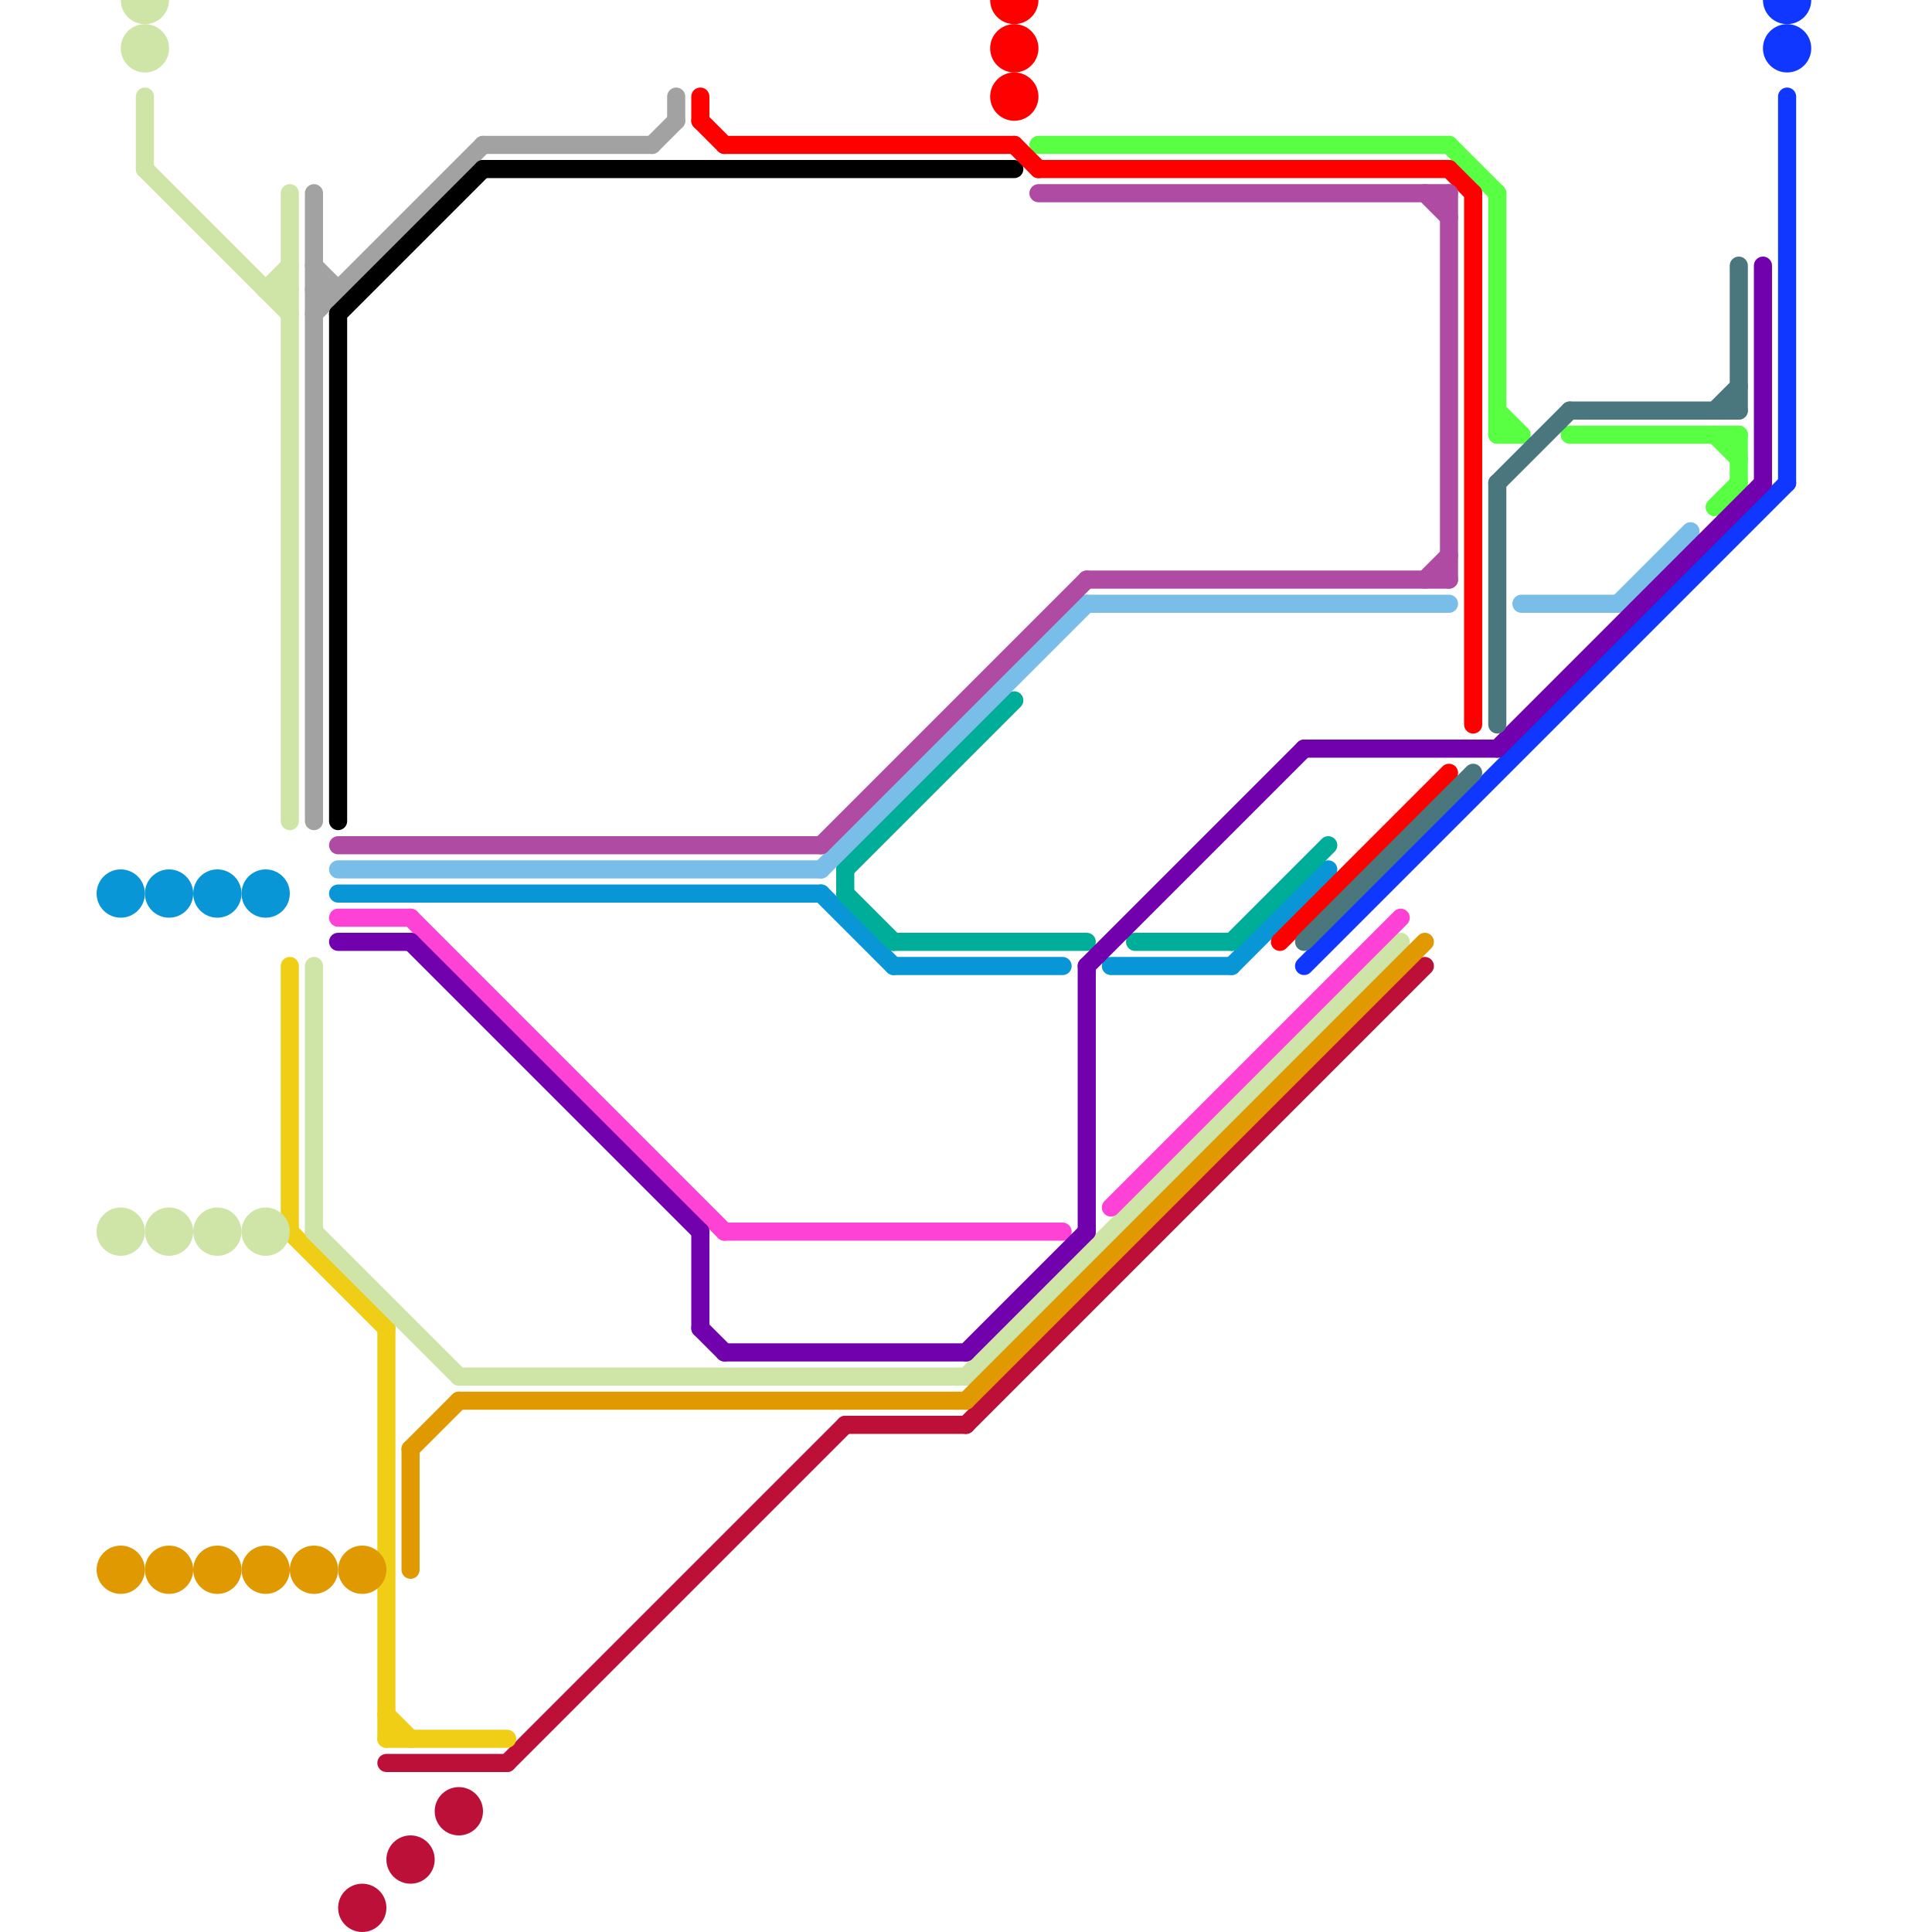 
<svg version="1.1" xmlns="http://www.w3.org/2000/svg" viewBox="0 0 80 80">
<style>line { stroke-width: 0.75; fill: none; stroke-linecap: round; stroke-linejoin: round; } .c0 { stroke: #0896d7 } .c1 { stroke: #bd1038 } .c2 { stroke: #f0ce15 } .c3 { stroke: #a2a2a2 } .c4 { stroke: #00ad99 } .c5 { stroke: #cfe4a7 } .c6 { stroke: #58ff42 } .c7 { stroke: #79bde9 } .c8 { stroke: #000000 } .c9 { stroke: #ff42d6 } .c10 { stroke: #0f37ff } .c11 { stroke: #ff0000 } .c12 { stroke: #7100ad } .c13 { stroke: #e09900 } .c14 { stroke: #4a767d } .c15 { stroke: #af4ba2 }</style><line class="c0" x1="46" y1="40" x2="51" y2="40"/><line class="c0" x1="37" y1="40" x2="44" y2="40"/><line class="c0" x1="14" y1="37" x2="34" y2="37"/><line class="c0" x1="34" y1="37" x2="37" y2="40"/><line class="c0" x1="51" y1="40" x2="55" y2="36"/><circle cx="7" cy="37" r="1" fill="#0896d7" /><circle cx="5" cy="37" r="1" fill="#0896d7" /><circle cx="11" cy="37" r="1" fill="#0896d7" /><circle cx="9" cy="37" r="1" fill="#0896d7" /><line class="c1" x1="40" y1="59" x2="59" y2="40"/><line class="c1" x1="21" y1="73" x2="35" y2="59"/><line class="c1" x1="35" y1="59" x2="40" y2="59"/><line class="c1" x1="16" y1="73" x2="21" y2="73"/><circle cx="19" cy="75" r="1" fill="#bd1038" /><circle cx="15" cy="79" r="1" fill="#bd1038" /><circle cx="17" cy="77" r="1" fill="#bd1038" /><line class="c2" x1="12" y1="51" x2="16" y2="55"/><line class="c2" x1="12" y1="40" x2="12" y2="51"/><line class="c2" x1="16" y1="71" x2="17" y2="72"/><line class="c2" x1="16" y1="55" x2="16" y2="72"/><line class="c2" x1="16" y1="72" x2="21" y2="72"/><line class="c3" x1="13" y1="13" x2="20" y2="6"/><line class="c3" x1="13" y1="11" x2="14" y2="12"/><line class="c3" x1="13" y1="12" x2="14" y2="12"/><line class="c3" x1="20" y1="6" x2="27" y2="6"/><line class="c3" x1="28" y1="4" x2="28" y2="5"/><line class="c3" x1="27" y1="6" x2="28" y2="5"/><line class="c3" x1="13" y1="8" x2="13" y2="34"/><line class="c4" x1="35" y1="37" x2="37" y2="39"/><line class="c4" x1="35" y1="36" x2="35" y2="37"/><line class="c4" x1="35" y1="36" x2="42" y2="29"/><line class="c4" x1="37" y1="39" x2="45" y2="39"/><line class="c4" x1="47" y1="39" x2="51" y2="39"/><line class="c4" x1="51" y1="39" x2="55" y2="35"/><line class="c5" x1="19" y1="57" x2="40" y2="57"/><line class="c5" x1="13" y1="51" x2="19" y2="57"/><line class="c5" x1="12" y1="8" x2="12" y2="34"/><line class="c5" x1="11" y1="12" x2="12" y2="11"/><line class="c5" x1="6" y1="4" x2="6" y2="7"/><line class="c5" x1="6" y1="7" x2="12" y2="13"/><line class="c5" x1="13" y1="40" x2="13" y2="51"/><line class="c5" x1="11" y1="12" x2="12" y2="12"/><line class="c5" x1="40" y1="57" x2="58" y2="39"/><circle cx="6" cy="2" r="1" fill="#cfe4a7" /><circle cx="9" cy="51" r="1" fill="#cfe4a7" /><circle cx="11" cy="51" r="1" fill="#cfe4a7" /><circle cx="7" cy="51" r="1" fill="#cfe4a7" /><circle cx="5" cy="51" r="1" fill="#cfe4a7" /><circle cx="6" cy="0" r="1" fill="#cfe4a7" /><line class="c6" x1="71" y1="18" x2="72" y2="19"/><line class="c6" x1="65" y1="18" x2="72" y2="18"/><line class="c6" x1="43" y1="6" x2="60" y2="6"/><line class="c6" x1="71" y1="21" x2="72" y2="20"/><line class="c6" x1="62" y1="8" x2="62" y2="18"/><line class="c6" x1="60" y1="6" x2="62" y2="8"/><line class="c6" x1="62" y1="17" x2="63" y2="18"/><line class="c6" x1="62" y1="18" x2="63" y2="18"/><line class="c6" x1="72" y1="18" x2="72" y2="20"/><line class="c7" x1="45" y1="25" x2="60" y2="25"/><line class="c7" x1="14" y1="36" x2="34" y2="36"/><line class="c7" x1="63" y1="25" x2="67" y2="25"/><line class="c7" x1="67" y1="25" x2="70" y2="22"/><line class="c7" x1="34" y1="36" x2="45" y2="25"/><line class="c8" x1="20" y1="7" x2="42" y2="7"/><line class="c8" x1="14" y1="13" x2="14" y2="34"/><line class="c8" x1="14" y1="13" x2="20" y2="7"/><line class="c9" x1="14" y1="38" x2="17" y2="38"/><line class="c9" x1="30" y1="51" x2="44" y2="51"/><line class="c9" x1="17" y1="38" x2="30" y2="51"/><line class="c9" x1="46" y1="50" x2="58" y2="38"/><line class="c10" x1="74" y1="4" x2="74" y2="20"/><line class="c10" x1="54" y1="40" x2="74" y2="20"/><circle cx="74" cy="0" r="1" fill="#0f37ff" /><circle cx="74" cy="2" r="1" fill="#0f37ff" /><line class="c11" x1="61" y1="8" x2="61" y2="30"/><line class="c11" x1="42" y1="6" x2="43" y2="7"/><line class="c11" x1="60" y1="7" x2="61" y2="8"/><line class="c11" x1="29" y1="5" x2="30" y2="6"/><line class="c11" x1="29" y1="4" x2="29" y2="5"/><line class="c11" x1="43" y1="7" x2="60" y2="7"/><line class="c11" x1="30" y1="6" x2="42" y2="6"/><line class="c11" x1="53" y1="39" x2="60" y2="32"/><circle cx="42" cy="4" r="1" fill="#ff0000" /><circle cx="42" cy="0" r="1" fill="#ff0000" /><circle cx="42" cy="2" r="1" fill="#ff0000" /><line class="c12" x1="14" y1="39" x2="17" y2="39"/><line class="c12" x1="40" y1="56" x2="45" y2="51"/><line class="c12" x1="30" y1="56" x2="40" y2="56"/><line class="c12" x1="29" y1="55" x2="30" y2="56"/><line class="c12" x1="29" y1="51" x2="29" y2="55"/><line class="c12" x1="73" y1="11" x2="73" y2="20"/><line class="c12" x1="45" y1="40" x2="45" y2="51"/><line class="c12" x1="62" y1="31" x2="73" y2="20"/><line class="c12" x1="17" y1="39" x2="29" y2="51"/><line class="c12" x1="54" y1="31" x2="62" y2="31"/><line class="c12" x1="45" y1="40" x2="54" y2="31"/><line class="c13" x1="40" y1="58" x2="59" y2="39"/><line class="c13" x1="19" y1="58" x2="40" y2="58"/><line class="c13" x1="17" y1="60" x2="19" y2="58"/><line class="c13" x1="17" y1="60" x2="17" y2="65"/><circle cx="11" cy="65" r="1" fill="#e09900" /><circle cx="7" cy="65" r="1" fill="#e09900" /><circle cx="13" cy="65" r="1" fill="#e09900" /><circle cx="15" cy="65" r="1" fill="#e09900" /><circle cx="5" cy="65" r="1" fill="#e09900" /><circle cx="9" cy="65" r="1" fill="#e09900" /><line class="c14" x1="65" y1="17" x2="72" y2="17"/><line class="c14" x1="54" y1="39" x2="61" y2="32"/><line class="c14" x1="71" y1="17" x2="72" y2="16"/><line class="c14" x1="62" y1="20" x2="62" y2="30"/><line class="c14" x1="62" y1="20" x2="65" y2="17"/><line class="c14" x1="72" y1="11" x2="72" y2="17"/><line class="c15" x1="59" y1="24" x2="60" y2="23"/><line class="c15" x1="14" y1="35" x2="34" y2="35"/><line class="c15" x1="59" y1="8" x2="60" y2="9"/><line class="c15" x1="43" y1="8" x2="60" y2="8"/><line class="c15" x1="34" y1="35" x2="45" y2="24"/><line class="c15" x1="60" y1="8" x2="60" y2="24"/><line class="c15" x1="45" y1="24" x2="60" y2="24"/>


</svg>

